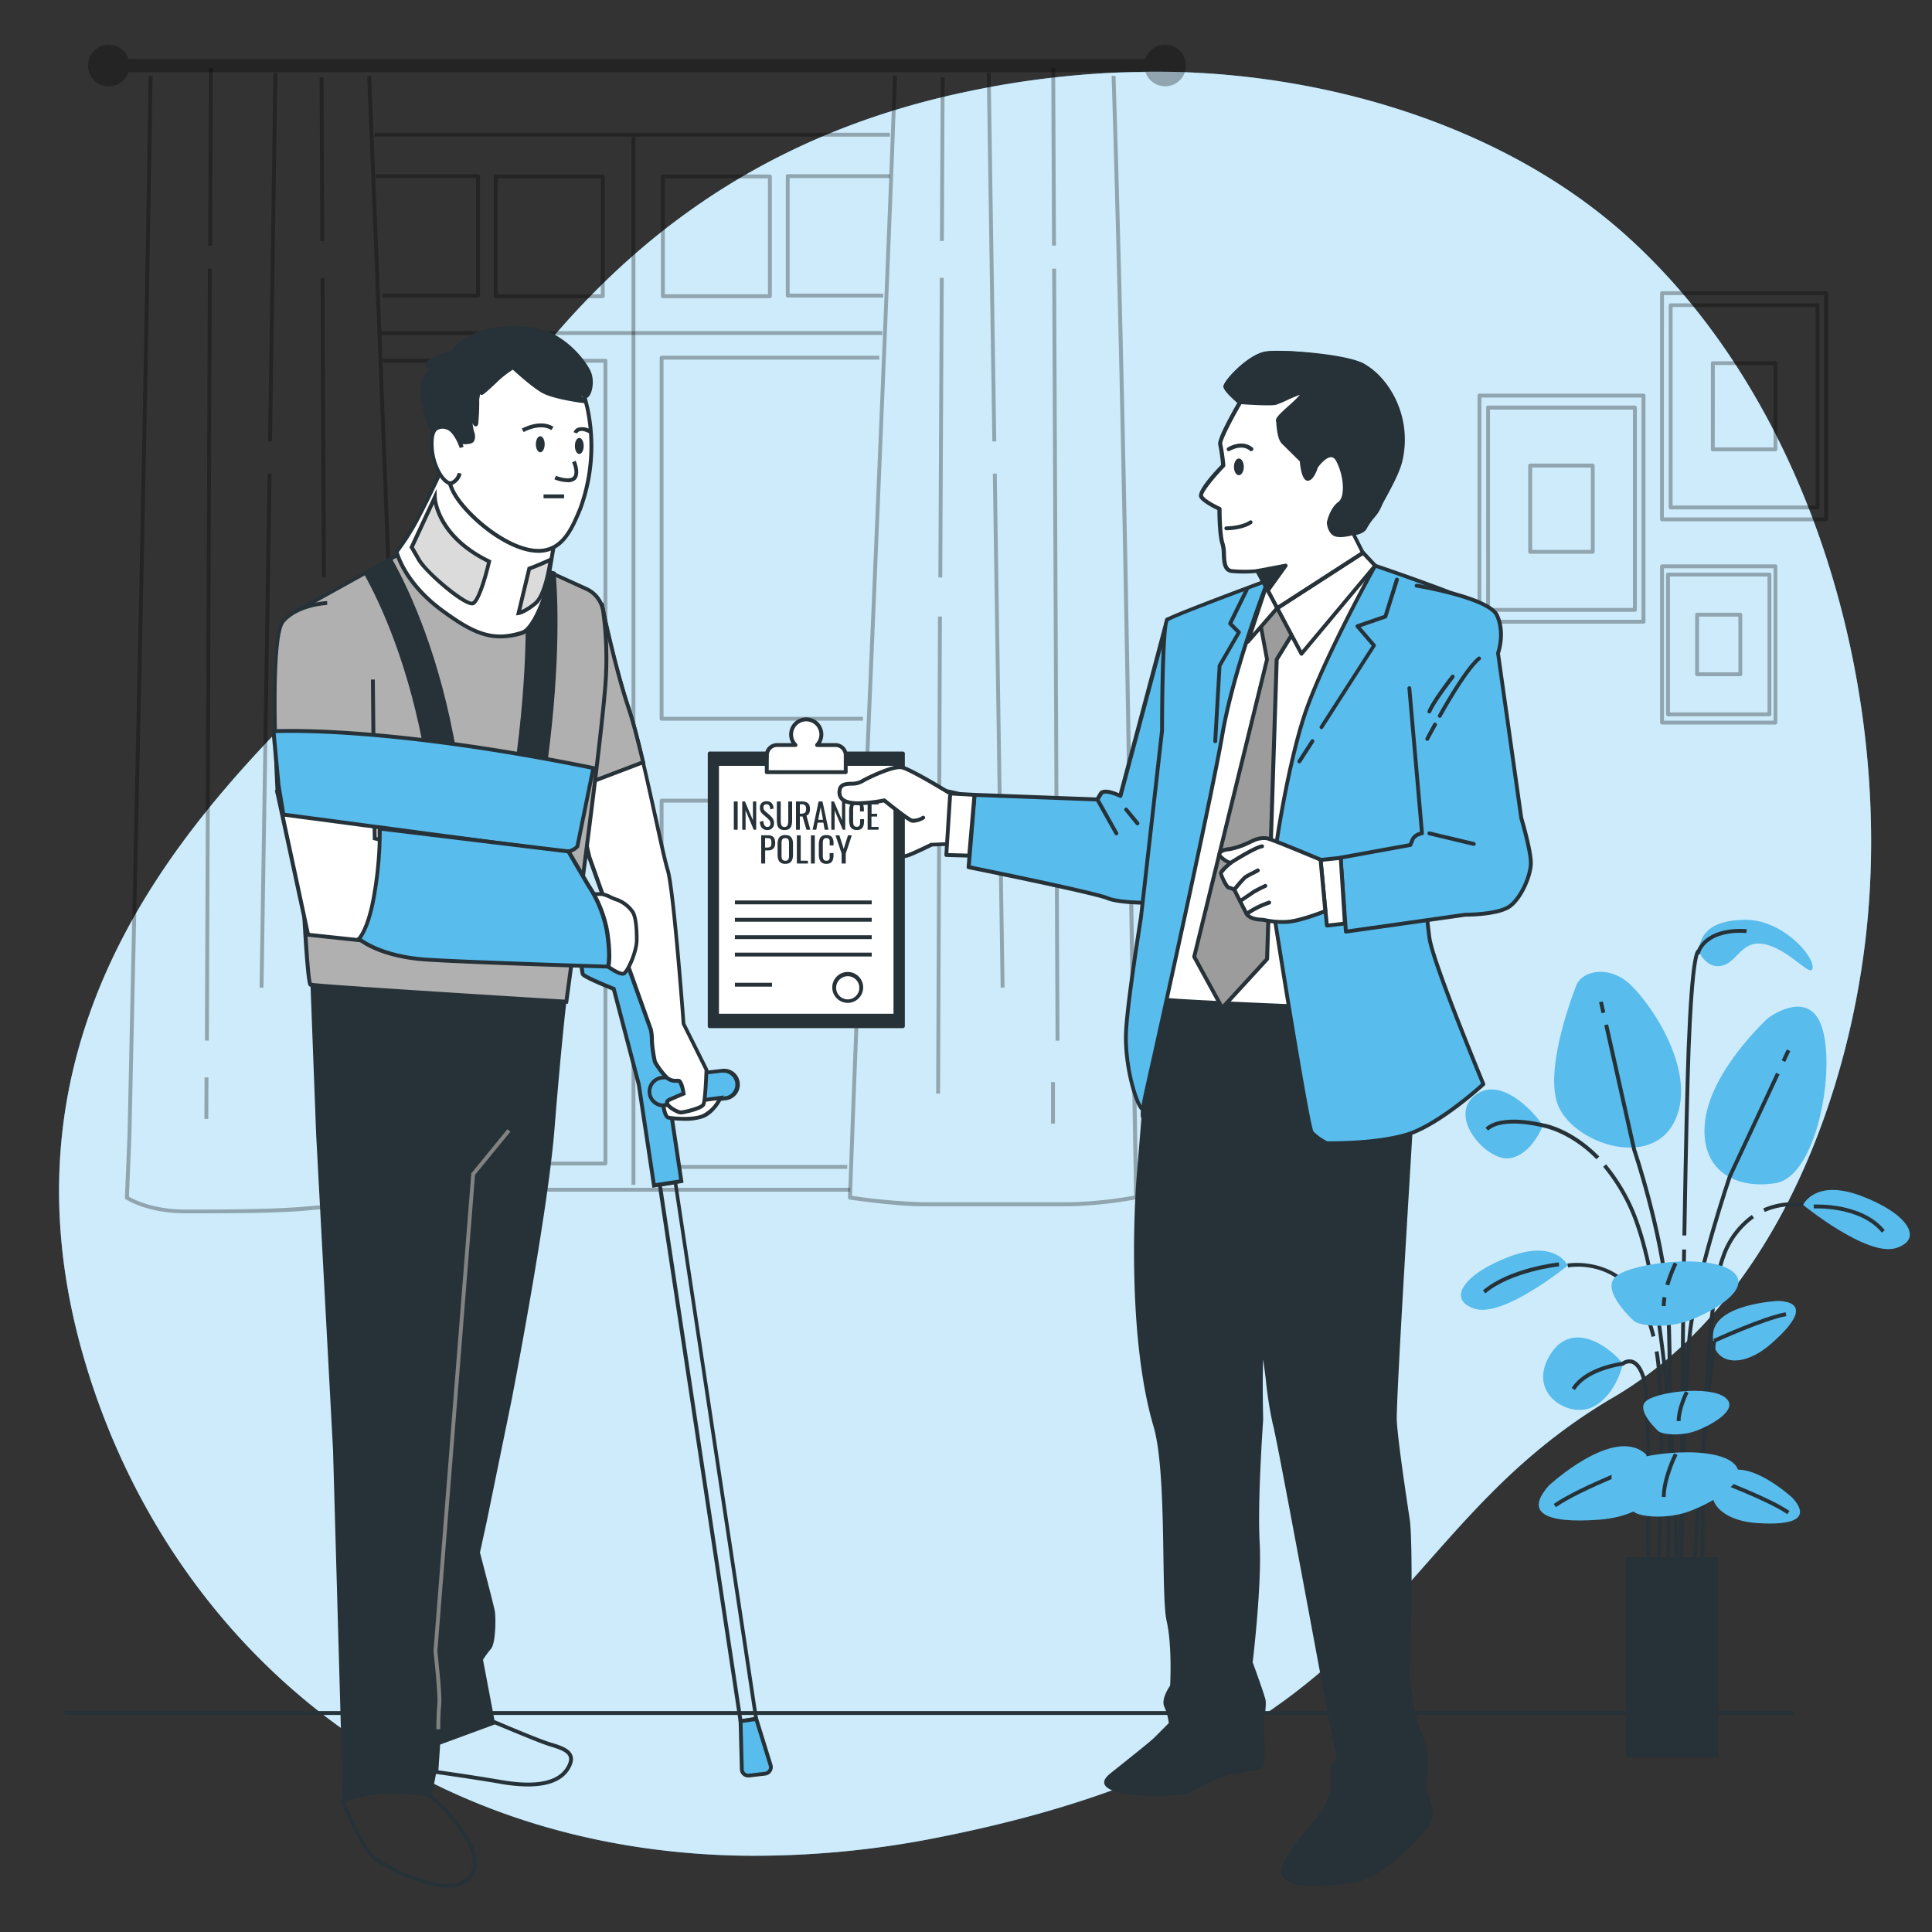 <svg xmlns="http://www.w3.org/2000/svg" viewBox="0 0 500 500"><rect x="0" y="0" width="500" height="500" fill="#333333" stroke="none"/><g id="freepik--background-simple--inject-45"><path d="M482.77,243.25c-5.19,43.91-25.23,94.95-65.27,118.4C357,397.09,362.07,451.6,244,475.29a243,243,0,0,1-52.35,4.95,202.65,202.65,0,0,1-25.7-2.1c-75-11-125.54-63.12-144.06-126.09C-2.5,269.24,46.19,215,78.46,182.37S134.36,47.93,250.25,23.72a235.45,235.45,0,0,1,53.8-5.11c41.24,1,86.21,14.55,117.33,42.81q3.51,3.18,6.83,6.59C471.46,112.41,489.84,183.4,482.77,243.25Z" style="fill:#58BCED"></path><path d="M482.77,243.25c-5.19,43.91-25.23,94.95-65.27,118.4C357,397.09,362.07,451.6,244,475.29a243,243,0,0,1-52.35,4.95,202.65,202.65,0,0,1-25.7-2.1c-75-11-125.54-63.12-144.06-126.09C-2.5,269.24,46.19,215,78.46,182.37S134.36,47.93,250.25,23.72a235.45,235.45,0,0,1,53.8-5.11c41.24,1,86.21,14.55,117.33,42.81q3.51,3.18,6.83,6.59C471.46,112.41,489.84,183.4,482.77,243.25Z" style="fill:#fff;opacity:0.7"></path></g><g id="freepik--Floor--inject-45"><path d="M463.79,443.83H17.17a.5.5,0,0,1-.5-.5.5.5,0,0,1,.5-.5H463.79a.5.5,0,0,1,.5.5A.5.5,0,0,1,463.79,443.83Z" style="fill:#263238"></path></g><g id="freepik--Window--inject-45"><path d="M301.53,11.57a5.37,5.37,0,0,0-5.08,3.67H33.26a5.39,5.39,0,1,0,0,3.44H296.45a5.38,5.38,0,1,0,5.08-7.11Z" style="opacity:0.3"></path><g style="opacity:0.3"><path d="M47.92,314c-9.8,0-15.14-3.49-15.37-3.64a.51.51,0,0,1-.22-.43L33,293.89l.9-41.18c1.67-76.48,3.4-155.57,4.58-233.06h1c-1.18,77.5-2.91,156.59-4.58,233.07L34,293.92l-.63,15.78c1.12.66,6.22,3.33,14.58,3.33,9.92,0,23.51,0,32.36-.89,8-.79,22.47-.88,25.31-.89l.38-17.33c-2.28-52.55-4.36-106.42-6.39-158.52-1.47-38-3-77.25-4.57-115.73l1,0c1.58,38.48,3.1,77.75,4.57,115.73,2,52.1,4.11,106,6.38,158.55l-.38,17.85a.51.51,0,0,1-.5.49c-.17,0-17,0-25.7.89S57.86,314,47.92,314Z"></path><rect x="48.06" y="283.72" width="10.74" height="1" transform="translate(-231 336.54) rotate(-89.78)"></rect><rect x="-45.96" y="168.91" width="199.79" height="1" transform="translate(-115.69 222.68) rotate(-89.78)"></rect><rect x="31.53" y="40.09" width="45.93" height="1" transform="translate(13.66 94.91) rotate(-89.75)"></rect><rect x="2.21" y="188.59" width="133.03" height="1" transform="translate(-121.42 254.85) rotate(-89.1)"></rect><rect x="22.85" y="66.04" width="95.45" height="1" transform="translate(3.01 136.14) rotate(-89.16)"></rect><rect x="83.64" y="159.57" width="1" height="123.46" transform="translate(-1 0.38) rotate(-0.26)"></rect><rect x="83.14" y="71.91" width="1" height="77.53" transform="translate(-0.5 0.38) rotate(-0.26)"></rect><rect x="82.82" y="20.02" width="1" height="42.35" transform="translate(-0.19 0.38) rotate(-0.26)"></rect></g><g style="opacity:0.3"><path d="M276.6,312.19H238.9c-7.35,0-18.85-1.73-19-1.75a.5.5,0,0,1-.43-.51c1.84-51.15,4-103.61,6.17-154.35,1.87-44.62,3.81-90.76,5.49-136l1,0c-1.69,45.19-3.62,91.33-5.49,136-2.12,50.59-4.31,102.89-6.15,153.9a158.21,158.21,0,0,0,18.37,1.67h37.7a107.41,107.41,0,0,0,16.95-1.72q-.6-34.1-1.15-68.42c-1.18-72.66-2.4-147.78-4.67-221.38l1,0C291,93.24,292.22,168.37,293.4,241q.57,34.52,1.16,68.85a.51.51,0,0,1-.41.5A110.82,110.82,0,0,1,276.6,312.19Z"></path><rect x="273.25" y="278.85" width="1" height="10.74" transform="matrix(1, 0, 0, 1, -1.24, 1.2)"></rect><rect x="272.75" y="69.52" width="1" height="199.79" transform="translate(-0.74 1.2) rotate(-0.25)"></rect><rect x="272.18" y="17.63" width="1" height="45.93" transform="translate(-0.18 1.19) rotate(-0.25)"></rect><rect x="257.95" y="122.58" width="1" height="133.03" transform="translate(-2.83 3.93) rotate(-0.87)"></rect><rect x="256.1" y="18.82" width="1" height="95.45" transform="translate(-0.98 3.89) rotate(-0.87)"></rect><rect x="181.31" y="220.8" width="123.46" height="1" transform="translate(20.79 463.48) rotate(-89.78)"></rect><rect x="204.77" y="110.17" width="77.53" height="1" transform="translate(131.68 353.67) rotate(-89.72)"></rect><rect x="222.68" y="40.69" width="42.35" height="1" transform="translate(201.48 284.84) rotate(-89.72)"></rect></g><g style="opacity:0.3"><path d="M123.67,77H99V76h24.22V46.08h-26v-1h26.49a.5.5,0,0,1,.5.5V76.49A.5.5,0,0,1,123.67,77Z"></path><path d="M156,77.16H128.29a.5.5,0,0,1-.5-.5v-31a.5.5,0,0,1,.5-.5H156a.5.5,0,0,1,.5.5v31A.51.51,0,0,1,156,77.16Zm-27.19-1h26.69v-30H128.79Z"></path></g><g style="opacity:0.3"><path d="M228.59,77H203.87a.5.5,0,0,1-.5-.5V45.58a.5.5,0,0,1,.5-.5h26.48v1h-26V76h24.22Z"></path><path d="M199.25,77.16H171.56a.5.5,0,0,1-.5-.5v-31a.5.5,0,0,1,.5-.5h27.69a.5.5,0,0,1,.5.5v31A.51.51,0,0,1,199.25,77.16Zm-27.19-1h26.69v-30H172.06Z"></path></g><path d="M156.68,186.51H101.55v-1h54.63V93.86H99.13v-1h57.55a.5.5,0,0,1,.5.5V186A.5.5,0,0,1,156.68,186.51Z" style="opacity:0.3"></path><path d="M223.32,186.51h-52.1a.51.51,0,0,1-.5-.5V92.57a.51.51,0,0,1,.5-.5h56.34v1H171.72v92.44h51.6Z" style="opacity:0.3"></path><path d="M156.68,301.62H107.41v-1h48.77V208.49H103.37v-1h53.31a.5.5,0,0,1,.5.5v93.13A.5.5,0,0,1,156.68,301.62Z" style="opacity:0.3"></path><path d="M219.27,302.49H171.22a.51.51,0,0,1-.5-.5V207.2a.51.51,0,0,1,.5-.5h52.71v1H171.72v93.79h47.55Z" style="opacity:0.3"></path><rect x="107.17" y="307.4" width="112.85" height="1" style="opacity:0.3"></rect><rect x="96.96" y="34.36" width="133.33" height="1" style="opacity:0.3"></rect><rect x="163.44" y="35.5" width="1" height="271.13" style="opacity:0.3"></rect><rect x="98.65" y="85.69" width="129.69" height="1" style="opacity:0.3"></rect></g><g id="freepik--Plant--inject-45"><path d="M399.29,291.26s-2.71,7.45-8.47,8.47-15.93-10.17-9.49-15.93S396.58,287.19,399.29,291.26Z" style="fill:#58BCED"></path><path d="M408.1,254.65s-8.47,20.68-5.08,30.84,24.4,17.63,30.5,4.41S426.06,258,421,254,409.8,251.26,408.1,254.65Z" style="fill:#58BCED"></path><path d="M457.58,263.47S443,276.68,441.31,289.9s8.14,18,18.3,16.27,15.25-27.45,12.2-39.32S457.58,263.47,457.58,263.47Z" style="fill:#58BCED"></path><path d="M460.29,336.67s-16.27.68-16.94,8.47,7.11,9.49,14.91,2.71S467.07,337,460.29,336.67Z" style="fill:#58BCED"></path><path d="M443.82,347.45l-.41-.91c.52-.24,12.94-5.9,18.71-6.92l.18,1C456.65,341.6,444,347.39,443.82,347.45Z" style="fill:#263238"></path><path d="M463.92,387.67s-11.95-11.06-18-6-1.71,11.73,8.59,12.48S468.46,392.72,463.92,387.67Z" style="fill:#58BCED"></path><path d="M462.54,391.87c-4.69-3.3-17.75-8.22-17.88-8.27l.35-.94c.54.2,13.31,5,18.1,8.39Z" style="fill:#263238"></path><path d="M400.89,384.42s16.47-15.25,24.75-8.34S428,392.26,413.8,393.3,394.63,391.37,400.89,384.42Z" style="fill:#58BCED"></path><path d="M402.68,390.05l-.58-.82c6.59-4.64,24.17-11.27,24.92-11.55l.35.94C427.19,378.69,409.16,385.48,402.68,390.05Z" style="fill:#263238"></path><path d="M420,352.94s-1.69,8.13-7.79,11.18S395.22,360.73,401,350.9,416.91,348.87,420,352.94Z" style="fill:#58BCED"></path><path d="M405.73,327.52s-3.05-6.78-14.91-2.37-16.61,11.18-9.15,13.55S405.73,327.52,405.73,327.52Z" style="fill:#58BCED"></path><path d="M384.42,334.72l-.64-.76c6.83-5.81,19.1-7.19,19.62-7.25l.11,1C403.39,327.72,391,329.12,384.42,334.72Z" style="fill:#263238"></path><path d="M439.62,246.18s2,4.75,6.1,3.73,5.08-7.12,11.52-5.42,11.86,9.15,11.86,5.76-8.13-12.2-17.28-12.2S440,241.78,439.62,246.18Z" style="fill:#58BCED"></path><path d="M427.44,346a45.65,45.65,0,0,0-1.51-4.9c-5.85-15.61-19.53-13.2-20.11-13.09l-.19-1c.16,0,15.08-2.69,21.24,13.72a46.15,46.15,0,0,1,1.54,5Z" style="fill:#263238"></path><path d="M466.63,311.82s3.05-6.78,14.91-2.37,16.61,11.18,9.15,13.55S466.63,311.82,466.63,311.82Z" style="fill:#58BCED"></path><path d="M487,319c-5.54-6.85-17.46-6.27-17.58-6.26l-.06-1c.51,0,12.55-.61,18.42,6.63Z" style="fill:#263238"></path><path d="M456.73,313.65l-.4-.91a19.14,19.14,0,0,1,10.4-1.41l-.19,1A18.45,18.45,0,0,0,456.73,313.65Z" style="fill:#263238"></path><path d="M413.15,300c-6.94-7.08-13.87-8.25-13.94-8.26s-10.27-2.66-14.09.85l-.68-.74c4.23-3.87,14.54-1.2,15-1.09.24,0,7.26,1.2,14.45,8.54Z" style="fill:#263238"></path><rect x="414.14" y="259.25" width="1" height="2.9" transform="translate(-46.97 96.96) rotate(-12.63)" style="fill:#263238"></rect><path d="M432,412l-1,0c0-.58,1.5-58.54,0-76s-8.51-38.16-8.58-38.37l-7.24-32.3,1-.22,7.22,32.25c.06.16,7.11,21,8.62,38.55S432,411.37,432,412Z" style="fill:#263238"></path><rect x="460.69" y="272.75" width="3.09" height="1" transform="translate(18.9 576.2) rotate(-64.94)" style="fill:#263238"></rect><path d="M435.51,411.89h-1c0-.54.53-53.44,2.53-68.49s10.07-38.85,10.15-39.09l12.46-26.69.9.43-12.43,26.63c-.06.19-8.09,23.88-10.08,38.85S435.51,411.35,435.51,411.89Z" style="fill:#263238"></path><path d="M438.54,412l-1-.06c2-34.05,5.53-64.67,5.57-65l1,.12C444.08,347.36,440.55,378,438.54,412Z" style="fill:#263238"></path><path d="M426.9,411.89l-1,0c0-.49,1-48.67-1-55.1-.69-2.23-1.62-3.58-2.69-3.89a2.25,2.25,0,0,0-1.94.44l-.11.09-.15,0c-.09,0-9.18,1.14-12.4,6.31l-.85-.53c3.29-5.28,11.76-6.59,13-6.75a3.2,3.2,0,0,1,2.72-.55c1.44.42,2.57,1.95,3.37,4.56C427.89,363.06,426.94,409.9,426.9,411.89Z" style="fill:#263238"></path><path d="M429.43,412l-1,0c0-.48,2.41-47.53-.2-62.15l1-.18C431.85,364.32,429.45,411.48,429.43,412Z" style="fill:#263238"></path><path d="M440.08,412c0-2.88-.63-70.81,5.41-86.91a21.75,21.75,0,0,1,7.89-10.67l.56.82a20.74,20.74,0,0,0-7.51,10.2c-6,15.93-5.36,85.85-5.35,86.55Z" style="fill:#263238"></path><path d="M434,412l-1-.14c1.43-10.45-1.46-71.13-9.6-94.53a47.77,47.77,0,0,0-8.5-15.36l.76-.65A48.45,48.45,0,0,1,424.34,317C432.52,340.47,435.42,401.44,434,412Z" style="fill:#263238"></path><path d="M435.51,411.88h-1c0-.59.35-59.43.84-88.5l1,0C435.86,352.46,435.51,411.29,435.51,411.88Z" style="fill:#263238"></path><path d="M436.41,319.74h-1c.4-23.45.78-39.84,1.12-48.71.89-23,2.18-25,2.72-25.26.52-1.22,3.19-5.93,12.8-5.31l-.06,1c-10-.64-11.82,4.66-11.9,4.88l-.24.75-.2-.19c-.42,1.1-1.4,5.6-2.12,24.17C437.19,279.92,436.81,296.3,436.41,319.74Z" style="fill:#263238"></path><path d="M422.94,341.94s-8.47-7.56-5.08-11.28,24.4-6.44,30.5-1.61-7.46,11.65-12.54,13.13S424.64,343.17,422.94,341.94Z" style="fill:#58BCED"></path><path d="M431.08,338h-1a15.23,15.23,0,0,1,.19-2.34l1,.16A14.42,14.42,0,0,0,431.08,338Z" style="fill:#263238"></path><path d="M432,332.68l-1-.28a37.94,37.94,0,0,1,2.2-5.69l.9.44A39,39,0,0,0,432,332.68Z" style="fill:#263238"></path><path d="M422.94,391.34s-8.47-7.56-5.08-11.28,24.4-6.44,30.5-1.61-7.46,11.65-12.54,13.13S424.64,392.57,422.94,391.34Z" style="fill:#58BCED"></path><path d="M431.08,387.41h-1c0-4.94,3-11.05,3.15-11.3l.9.44C434.1,376.61,431.08,382.71,431.08,387.41Z" style="fill:#263238"></path><path d="M429.25,370.44s-5.75-5.13-3.45-7.65,16.57-4.37,20.71-1.09-5.06,7.9-8.52,8.91S430.4,371.28,429.25,370.44Z" style="fill:#58BCED"></path><path d="M434.93,367.77h-1c0-3.38,2.07-7.56,2.16-7.74l.9.45S434.93,364.62,434.93,367.77Z" style="fill:#263238"></path><rect x="421.29" y="403.48" width="22.94" height="50.86" style="fill:#263238"></rect><path d="M444.73,454.83H420.79V403h23.94Zm-22.94-1h21.94V404H421.79Z" style="fill:#263238"></path></g><g id="freepik--Pictures--inject-45"><g style="opacity:0.3"><path d="M472.6,134.9H430.13a.51.51,0,0,1-.5-.5V75.87a.5.5,0,0,1,.5-.5H472.6a.5.5,0,0,1,.5.5V134.4A.5.5,0,0,1,472.6,134.9Zm-42-1H472.1V76.37H430.63Z"></path><path d="M470.37,131.82h-38a.5.5,0,0,1-.5-.5V79a.5.5,0,0,1,.5-.5h38a.5.5,0,0,1,.5.5v52.37A.5.5,0,0,1,470.37,131.82Zm-37.5-1h37V79.45h-37Z"></path><path d="M459.47,116.79h-16.2a.5.5,0,0,1-.5-.5V94a.5.5,0,0,1,.5-.5h16.2a.51.51,0,0,1,.5.5v22.32A.5.5,0,0,1,459.47,116.79Zm-15.7-1H459V94.47h-15.2Z"></path><path d="M459.47,187.5H430.13a.51.51,0,0,1-.5-.5V146.57a.51.51,0,0,1,.5-.5h29.34a.51.51,0,0,1,.5.5V187A.51.51,0,0,1,459.47,187.5Zm-28.84-1H459V147.07H430.63Z"></path><path d="M457.93,185.37H431.68a.5.5,0,0,1-.5-.5V148.7a.5.5,0,0,1,.5-.5h26.25a.5.5,0,0,1,.5.5v36.17A.5.5,0,0,1,457.93,185.37Zm-25.75-1h25.25V149.2H432.18Z"></path><path d="M450.39,175H439.21a.5.5,0,0,1-.5-.5V159.08a.5.5,0,0,1,.5-.5h11.18a.5.5,0,0,1,.5.5v15.41A.5.5,0,0,1,450.39,175Zm-10.68-1h10.18V159.58H439.71Z"></path><path d="M425.35,161.4H382.88a.5.5,0,0,1-.5-.5V102.38a.5.5,0,0,1,.5-.5h42.47a.5.5,0,0,1,.5.5V160.9A.5.5,0,0,1,425.35,161.4Zm-42-1h41.47V102.88H383.38Z"></path><path d="M423.12,158.33h-38a.51.51,0,0,1-.5-.5V105.46a.5.5,0,0,1,.5-.5h38a.5.5,0,0,1,.5.5v52.37A.51.51,0,0,1,423.12,158.33Zm-37.51-1h37V106h-37Z"></path><path d="M412.21,143.3H396a.5.5,0,0,1-.5-.5V120.48a.5.5,0,0,1,.5-.5h16.19a.5.5,0,0,1,.5.5V142.8A.5.5,0,0,1,412.21,143.3Zm-15.69-1h15.19V121H396.52Z"></path></g></g><g id="freepik--character-2--inject-45"><path d="M248.79,205.62a71.27,71.27,0,0,0-7.68-1.53c-3.51-.44-13.73,3.33-13.73,3.33l.78,14.45s4.61.44,7.24-.66,5.71-2.63,5.71-2.63l5.27-.22Z" style="fill:#fff"></path><path d="M230.31,222.46c-1.21,0-2.12-.09-2.2-.09a.5.5,0,0,1-.45-.47l-.78-14.45a.51.51,0,0,1,.32-.5c.43-.15,10.38-3.8,14-3.36a71.69,71.69,0,0,1,7.75,1.55.5.5,0,0,1,.36.58l-2.41,12.73a.51.51,0,0,1-.47.41l-5.16.21c-.55.27-3.29,1.62-5.65,2.6A14.92,14.92,0,0,1,230.31,222.46Zm-1.68-1.06c1.18.08,4.55.19,6.58-.65,2.59-1.08,5.64-2.61,5.67-2.62a.54.54,0,0,1,.21,0l4.87-.21L248.21,206a69.1,69.1,0,0,0-7.16-1.41c-3-.37-11.35,2.54-13.15,3.19Z" style="fill:#263238"></path><path d="M299.36,246.71l-4.78,58.58s-3.09,38.17,4.41,63.62c3.58,12.12,1.88,43.69,3.4,50.38s.91,17,.91,17-2.43,3.34-1.52,5.16A16.53,16.53,0,0,1,303,446l-3.95,4c-1.52,1.52-9.72,7.9-11.55,9.42s-2.12,2.73,2.13,3.95,15.19.91,17.32.3,6.68-3.95,10.93-4.86,7.6-.91,8.51-1.82,0-10.64,0-10.64.91-4.86.61-6.37-3.34-9.73-3.34-9.73,2.43-19.74,1.82-31,.91-31.9.91-31.9-.31-16.4.29-18.22,2,15.21,3.18,19.16,15.37,82.05,16,83.57a11.72,11.72,0,0,1,.61,3.65,3.15,3.15,0,0,0-1.52,2.12,28.32,28.32,0,0,0,0,5.17,28.76,28.76,0,0,1-2.12,5.77c-1.22,2.13-12.83,13.89-10.4,16.93s9.41,2.13,17.62,1.22,19.21-14.2,19.21-14.2,1.52-1.52.91-4.86-1.52-3.95-1.52-4.86a61,61,0,0,0,.3-8.81c-.3-3.65-2.43-7-3-10.37s-1.82-8.81-1.51-11.24.91-33.13,0-39.21-3-20.05-3.35-25.52,4-73.84,4-73.84l-2.88-47.25Z" style="fill:#263238"></path><path d="M339.37,488.09c-3.4,0-6-.56-7.37-2.29-1.91-2.39,2.64-8.16,7.88-14.38a34.93,34.93,0,0,0,2.48-3.11,27.76,27.76,0,0,0,2.06-5.56,26.49,26.49,0,0,1,0-5.22,3.76,3.76,0,0,1,1.5-2.31,10.51,10.51,0,0,0-.56-3.18c-.28-.7-2.73-13.79-6.69-35.1-4.05-21.74-8.64-46.37-9.3-48.51a99.92,99.92,0,0,1-1.77-11.34c-.23-1.83-.48-3.79-.69-5.29-.17,3.75-.12,10.65,0,15.53,0,.25-1.51,20.8-.91,31.88.58,10.7-1.61,29.27-1.81,31,.38,1,3,8.23,3.32,9.69s-.46,5.74-.6,6.5c.29,3,.82,10-.15,11-.68.68-2.16.9-4.39,1.22-1.29.18-2.75.39-4.36.74a30,30,0,0,0-7.42,3.19,20.66,20.66,0,0,1-3.49,1.66c-2.33.67-13.34.91-17.59-.3-2.37-.68-3.52-1.41-3.72-2.36s.65-1.82,1.41-2.46c.59-.49,1.84-1.48,3.32-2.65,3-2.42,7.18-5.72,8.2-6.73l3.77-3.78a15.27,15.27,0,0,0-1.13-4.15c-.95-1.89,1-4.85,1.47-5.56.07-1.26.48-10.62-.91-16.73-.61-2.68-.71-9.22-.83-16.8-.18-11.7-.41-26.25-2.56-33.55-7.44-25.24-4.46-63.42-4.43-63.8l4.78-58.58a.5.5,0,0,1,.5-.46l62.73-.16h0a.5.5,0,0,1,.5.47l2.88,47.24c0,.75-4.25,68.48-4,73.85.29,5.17,2.25,18.22,3.19,24.5l.15,1c.9,6,.35,36.56,0,39.34-.24,1.93.53,5.94,1.15,9.17.14.69.26,1.34.37,1.92a24.69,24.69,0,0,0,1.37,4.35,22.59,22.59,0,0,1,1.67,6.07,45.48,45.48,0,0,1-.2,7.54c-.06.61-.1,1.07-.1,1.31a2.48,2.48,0,0,0,.31.93,14.38,14.38,0,0,1,1.2,3.84c.65,3.56-1,5.23-1.05,5.3-.42.52-11.2,13.42-19.51,14.34l-.93.11A94.58,94.58,0,0,1,339.37,488.09ZM326.78,348.48h.05c.64.07.76.39,1.77,8.49a99.86,99.86,0,0,0,1.74,11.16c.67,2.2,5.27,26.86,9.32,48.63,3.12,16.75,6.35,34.08,6.64,34.91a12.26,12.26,0,0,1,.64,3.83.49.49,0,0,1-.27.44,2.67,2.67,0,0,0-1.26,1.78,28.6,28.6,0,0,0,0,5,.43.43,0,0,1,0,.16,28.52,28.52,0,0,1-2.18,5.9,34.42,34.42,0,0,1-2.59,3.26c-3.05,3.62-9.41,11.16-7.85,13.11,2.16,2.71,8.69,2,16.24,1.13l.93-.1c7.91-.88,18.77-13.89,18.88-14s1.35-1.44.81-4.45a13.85,13.85,0,0,0-1.12-3.6,3.13,3.13,0,0,1-.41-1.35c0-.25,0-.74.1-1.4a44.64,44.64,0,0,0,.2-7.37,21.63,21.63,0,0,0-1.61-5.79,27.25,27.25,0,0,1-1.42-4.53c-.1-.58-.23-1.23-.36-1.91-.63-3.3-1.42-7.4-1.16-9.48.34-2.77.89-33.12,0-39.08l-.15-1c-.94-6.28-2.91-19.37-3.2-24.58-.3-5.44,3.78-71.11,4-73.91l-2.85-46.71-61.8.16-4.74,58.12c0,.38-3,38.37,4.39,63.44,2.19,7.43,2.42,22.06,2.6,33.81.12,7.53.22,14,.81,16.6,1.52,6.67.95,16.72.92,17.15a.58.58,0,0,1-.09.26c-.63.87-2.11,3.38-1.48,4.65A17,17,0,0,1,303.5,446a.53.53,0,0,1-.15.41l-4,3.94c-1,1.06-5.06,4.25-8.28,6.81-1.47,1.17-2.71,2.16-3.29,2.64-.79.66-1.15,1.16-1.08,1.49s.53.89,3,1.6c4.24,1.21,15.1.86,17,.3a20.81,20.81,0,0,0,3.28-1.58,30.81,30.81,0,0,1,7.69-3.29c1.64-.35,3.12-.56,4.42-.75,1.82-.26,3.39-.49,3.84-.94.44-.61.27-5.79-.15-10.23a.71.71,0,0,1,0-.14c.25-1.32.84-5,.61-6.19-.3-1.46-3.29-9.56-3.32-9.64a.5.5,0,0,1,0-.24c0-.19,2.42-19.83,1.82-30.9s.9-31.75.91-32c0-1.64-.3-16.49.32-18.34A.6.6,0,0,1,326.78,348.48ZM303.3,436.3h0Z" style="fill:#263238"></path><path d="M302.1,160.32,289.94,206s-4.16-2.08-5.05-.59l-.89,1.49-31.81-1.19-1.49,18.72s32.4,6.54,36,8,14,1.19,14,1.19l6.25-67.18Z" style="fill:#58BCED"></path><path d="M298.44,234.17c-3.29,0-9.33-.16-12-1.26-3.48-1.45-35.55-7.93-35.88-8a.49.49,0,0,1-.39-.53l1.48-18.72a.5.5,0,0,1,.52-.46l31.51,1.18.74-1.24c.91-1.51,3.82-.45,5.15.15l12-45.1a.51.51,0,0,1,.38-.36.5.5,0,0,1,.5.18l4.78,6.14a.47.47,0,0,1,.1.36l-6.24,67.18a.5.5,0,0,1-.48.45C300.54,234.14,299.69,234.17,298.44,234.17ZM251.24,224c4,.82,32.24,6.56,35.62,8,3,1.26,11.31,1.19,13.33,1.16l6.18-66.54-4-5.19-11.91,44.7a.48.48,0,0,1-.27.33.5.5,0,0,1-.43,0c-1.57-.78-4-1.49-4.4-.78l-.9,1.48a.49.49,0,0,1-.44.25l-31.33-1.18Z" style="fill:#263238"></path><path d="M288.91,216.16a.52.52,0,0,1-.44-.25l-4.91-8.78a.5.5,0,0,1,.87-.49l4.92,8.78a.5.5,0,0,1-.44.74Z" style="fill:#263238"></path><path d="M294.38,213.59a.5.5,0,0,1-.39-.18l-2.89-3.54a.5.5,0,1,1,.77-.63l2.89,3.53a.5.5,0,0,1-.07.71A.51.51,0,0,1,294.38,213.59Z" style="fill:#263238"></path><polygon points="252.19 205.7 245.91 205.36 244.9 221.27 250.82 221.44 252.19 205.7" style="fill:#fff"></polygon><path d="M250.82,221.94h0l-5.93-.17a.48.48,0,0,1-.35-.16.51.51,0,0,1-.13-.37l1-15.91a.5.5,0,0,1,.53-.47l6.28.34a.53.53,0,0,1,.35.17.5.5,0,0,1,.12.37l-1.37,15.74A.5.5,0,0,1,250.82,221.94Zm-5.39-1.16,4.94.14,1.28-14.75-5.27-.29Z" style="fill:#263238"></path><path d="M331.23,153.45l-8.6-.86s-23.51,105.4-21.87,106,36.1,1.91,36.1,1.91l20.76-112.71-6.29-1.37Z" style="fill:#fff"></path><path d="M336.86,261h0c-3.53-.14-34.58-1.38-36.24-1.94-.71-.23-1.45-.48,10-53.75,5.61-26.12,11.49-52.51,11.55-52.78a.51.51,0,0,1,.54-.39l8.49.85,20-7a.49.49,0,0,1,.27,0l6.29,1.37a.51.51,0,0,1,.39.58L337.35,260.54A.49.49,0,0,1,336.86,261Zm-35.69-2.83c2.65.41,22.05,1.29,35.28,1.82L357,148.12l-5.68-1.23-20,7a.39.39,0,0,1-.21,0l-8.16-.82C314.05,193.37,301.08,253.38,301.17,258.12Z" style="fill:#263238"></path><polygon points="326.25 161.74 327.91 170.66 309.06 247.6 316.3 260.83 327.91 248.19 330.4 170.66 336 161.53 331.23 153.45 326.25 161.74" style="fill:#9c9c9c"></polygon><path d="M316.3,261.33h-.06a.52.52,0,0,1-.38-.26l-7.24-13.22a.5.5,0,0,1-.05-.36l18.83-76.85-1.64-8.81a.54.54,0,0,1,.06-.35l5-8.29a.5.5,0,0,1,.43-.24h0a.48.48,0,0,1,.43.25l4.77,8.08a.51.51,0,0,1,0,.52l-5.53,9-2.48,77.4a.46.46,0,0,1-.13.32l-11.61,12.65A.51.51,0,0,1,316.3,261.33Zm-6.71-13.79L316.41,260l11-12,2.48-77.34a.55.55,0,0,1,.07-.25l5.44-8.86-4.19-7.1-4.44,7.41,1.62,8.72a.5.5,0,0,1,0,.21Z" style="fill:#263238"></path><polygon points="330.54 157.36 336.82 169.2 355.9 146.4 352.74 143.02 330.54 157.36" style="fill:#fff"></polygon><path d="M336.82,169.7h-.05a.53.53,0,0,1-.39-.26L330.1,157.6a.51.51,0,0,1,.17-.66l22.2-14.34a.5.5,0,0,1,.64.08l3.15,3.38a.5.5,0,0,1,0,.66l-19.07,22.8A.5.5,0,0,1,336.82,169.7Zm-5.62-12.17,5.72,10.78,18.31-21.89-2.57-2.75Z" style="fill:#263238"></path><polygon points="330.54 157.36 322.94 166.09 327.73 151.59 330.54 157.36" style="fill:#fff"></polygon><path d="M322.94,166.59a.54.54,0,0,1-.25-.06.51.51,0,0,1-.23-.59l4.79-14.51a.5.5,0,0,1,.93-.06l2.81,5.77a.5.5,0,0,1-.07.55l-7.61,8.73A.5.5,0,0,1,322.94,166.59Zm4.88-13.68-3.63,11,5.76-6.61Z" style="fill:#263238"></path><path d="M328.2,150.12s-8.87,22.51-11.87,40-18.62,87.51-19.65,92.17c-2.36,10.62.54,6-1.1,4.65s-4.69-11.76-4.14-20.52,3.83-29,3.83-29L300.74,189s0-27.62,1.36-28.71S328.2,150.12,328.2,150.12Z" style="fill:#58BCED"></path><path d="M295.86,289.62a.45.45,0,0,1-.2,0c-.22-.08-.58-.23-.39-2.24h0c-1.76-1.46-4.87-12.08-4.32-20.93.54-8.67,3.8-28.83,3.83-29L300.24,189c0-8.32.15-27.93,1.55-29s23.7-9.35,26.23-10.28a.5.5,0,0,1,.64.65c-.09.23-8.88,22.66-11.84,39.91-2.59,15-14.43,68.7-19.4,91.07l-.25,1.13c-.49,2.2-.74,3.67-.86,4.64a2.47,2.47,0,0,1,.08,2.24A.6.6,0,0,1,295.86,289.62Zm.38-.77h0ZM327.33,151c-9.89,3.65-24,9-24.91,9.74-.85,1.22-1.18,18-1.18,28.33l-5.48,48.46c0,.23-3.28,20.34-3.82,29-.5,8,2,17,3.51,19.52.15-1,.39-2.21.74-3.79l.25-1.13c5-22.36,16.81-76,19.39-91C318.45,174.81,325.57,155.6,327.33,151Z" style="fill:#263238"></path><path d="M314.47,192.32h0a.5.5,0,0,1-.47-.53l1.14-19.53a.41.41,0,0,1,.07-.22l4.8-8.3-2-2a.52.52,0,0,1-.1-.58l4.3-8.79a.5.5,0,0,1,.9.44l-4.14,8.47,2,2a.5.5,0,0,1,.08.6l-4.94,8.53L315,191.85A.49.49,0,0,1,314.47,192.32Z" style="fill:#263238"></path><path d="M355.9,146.4S342,171.26,337.38,185.75s-9,41.85-8.2,47.32,9.24,58.68,10.34,60.05a14.4,14.4,0,0,0,3.82,2.74s12,.3,20.51-2.16,20-13.14,20-13.14-13.15-31.63-14-37.92-1.09-10.94-1.09-10.94,15.86-72.75,15-74.39S355.9,146.4,355.9,146.4Z" style="fill:#58BCED"></path><path d="M344.54,296.37h-1.21a.56.56,0,0,1-.21-.06,14.57,14.57,0,0,1-4-2.87c-1.29-1.62-10.35-59.71-10.43-60.29-.86-5.67,3.6-33.14,8.22-47.54s18.41-39.19,18.55-39.44a.5.5,0,0,1,.6-.23c6.42,2.19,27.42,9.46,28.27,11.16s-11.24,57.46-15,74.65c0,.6.33,5,1.09,10.84.8,6.15,13.8,37.48,13.93,37.79a.5.5,0,0,1-.12.56c-.48.44-11.75,10.78-20.25,13.25C357.11,296.18,347.82,296.37,344.54,296.37Zm-1.07-1c1.24,0,12.37.14,20.24-2.14,7.58-2.2,17.84-11.22,19.59-12.79-1.47-3.55-13.08-31.71-13.87-37.73-.81-6.23-1.09-10.92-1.09-11a.33.33,0,0,1,0-.14c6.19-28.41,15.26-71.33,15.06-74.07-1.24-1.29-17.15-7.05-27.28-10.51-1.73,3.13-14,25.57-18.27,38.9-4.58,14.29-9,41.5-8.19,47.08,1.14,7.61,9.17,57.89,10.26,59.85A13.56,13.56,0,0,0,343.47,295.36Z" style="fill:#263238"></path><path d="M336.28,197.55a.53.53,0,0,1-.27-.08.5.5,0,0,1-.15-.69l3.38-5.25a.5.5,0,0,1,.84.54l-3.38,5.25A.48.48,0,0,1,336.28,197.55Z" style="fill:#263238"></path><path d="M342,188.7a.53.53,0,0,1-.27-.08.5.5,0,0,1-.15-.69L355,167.11l-4.07-4.72a.52.52,0,0,1-.11-.46.5.5,0,0,1,.32-.34l7-2.42,2.88-9.29a.5.5,0,0,1,1,.29l-3,9.54a.49.49,0,0,1-.31.33l-6.57,2.26,3.83,4.43a.51.51,0,0,1,0,.6L342.4,188.47A.52.52,0,0,1,342,188.7Z" style="fill:#263238"></path><path d="M364.73,178.1,368,215.66s-1.91.27-2.46,1.64l-.55,1.37L347,222l1.37,19.15,30.91-4.38s8.47,0,11.48-2.19,5.47-7.93,5.47-11.21-2.5-11.68-2.5-11.68l-6-42.57s1.91-5.2-.28-9.85-20.78-7.65-20.78-7.65" style="fill:#58BCED"></path><path d="M348.32,241.6a.47.47,0,0,1-.31-.12.48.48,0,0,1-.19-.35L346.45,222a.5.5,0,0,1,.41-.53l17.78-3.23.45-1.11a3.44,3.44,0,0,1,2.39-1.85l-3.24-37.13a.49.49,0,0,1,.45-.54.48.48,0,0,1,.54.45l3.28,37.57a.49.49,0,0,1-.43.53s-1.63.26-2.07,1.34l-.54,1.36a.52.52,0,0,1-.38.31l-17.61,3.2,1.3,18.16,30.38-4.3c.15,0,8.42,0,11.26-2.09s5.26-7.67,5.26-10.81-2.45-11.45-2.47-11.53l-6-42.65a.48.48,0,0,1,0-.24c0-.05,1.81-5.07-.26-9.46-1.7-3.62-15.31-6.55-20.41-7.38a.49.49,0,0,1-.41-.57.5.5,0,0,1,.57-.42c.77.13,18.88,3.11,21.16,7.94,2.09,4.44.61,9.27.33,10.11l6,42.45c.09.28,2.5,8.43,2.5,11.75s-2.53,9.33-5.67,11.62-11.43,2.28-11.78,2.28l-30.84,4.37Z" style="fill:#263238"></path><path d="M372.62,185.77a.45.45,0,0,1-.25-.07.49.49,0,0,1-.19-.68c3.11-5.53,7.42-12.61,10.29-15a.5.5,0,0,1,.7.07.49.49,0,0,1-.07.7c-2.14,1.77-5.71,7-10.05,14.69A.49.49,0,0,1,372.62,185.77Z" style="fill:#263238"></path><path d="M369.38,191.72a.64.64,0,0,1-.23-.05.51.51,0,0,1-.21-.68s.77-1.5,2-3.71a.5.5,0,0,1,.68-.2.5.5,0,0,1,.2.68c-1.21,2.2-2,3.69-2,3.69A.51.51,0,0,1,369.38,191.72Z" style="fill:#263238"></path><path d="M369.93,184.61a.63.63,0,0,1-.19,0,.5.5,0,0,1-.27-.65c1.1-2.77,5.88-8.89,6.08-9.15a.51.51,0,0,1,.71-.09.52.52,0,0,1,.08.71c0,.06-4.89,6.26-5.95,8.9A.49.49,0,0,1,369.93,184.61Z" style="fill:#263238"></path><path d="M381.41,218.9l-.11,0-11.49-2.73a.51.51,0,0,1-.37-.61.5.5,0,0,1,.6-.37l11.49,2.74a.5.5,0,0,1,.37.6A.51.51,0,0,1,381.41,218.9Z" style="fill:#263238"></path><polygon points="346.95 221.95 341.76 222.5 343.4 239.45 348.05 238.91 346.95 221.95" style="fill:#fff"></polygon><path d="M343.4,240a.46.46,0,0,1-.32-.11.48.48,0,0,1-.18-.34l-1.64-16.95a.5.5,0,0,1,.44-.55l5.2-.55a.53.53,0,0,1,.38.12.51.51,0,0,1,.17.35l1.1,17a.5.5,0,0,1-.44.52l-4.65.55Zm-1.1-17,1.55,16,3.67-.43-1-16Z" style="fill:#263238"></path><path d="M341.76,222.5s-12.49-5.27-13.88-5.55a6.3,6.3,0,0,0-3.46.55c-.69.28-4.3,2.08-6.1,2.22s-3,.69-2.63,1.66,2.77,1.94,2.77,1.94S316,225.4,316,226s1.52,3.74,1.94,3.74a6,6,0,0,1,1.52.56s2.49,5,3.19,6.23,2.91,1.52,3.74,1.52a30.86,30.86,0,0,0,6.92.56c3.47-.28,9.7-2.77,9.7-2.77Z" style="fill:#fff"></path><path d="M331.86,239.11a24.53,24.53,0,0,1-4.44-.45,7.57,7.57,0,0,0-1.06-.16c-1.11,0-3.4-.37-4.18-1.78-.63-1.13-2.69-5.24-3.12-6.1a5.46,5.46,0,0,0-1.15-.43c-1,0-2.44-3.85-2.44-4.24,0-.18,0-.69,2.07-2.5a5.09,5.09,0,0,1-2.31-1.87,1.28,1.28,0,0,1,.06-1.19c.49-.81,1.9-1.08,3-1.17a21.75,21.75,0,0,0,5.24-1.87l.7-.31a6.7,6.7,0,0,1,3.75-.58c1.39.28,12.69,5,14,5.58a.48.48,0,0,1,.3.41l1.23,13.29a.5.5,0,0,1-.32.51c-.25.1-6.34,2.53-9.84,2.81C332.82,239.1,332.33,239.11,331.86,239.11Zm-13.8-9.91a7,7,0,0,1,1.6.6.58.58,0,0,1,.22.22s2.5,5,3.17,6.22c.52.92,2.3,1.26,3.31,1.26a8.05,8.05,0,0,1,1.23.17,21.31,21.31,0,0,0,5.65.39c2.89-.23,7.86-2.08,9.21-2.6l-1.16-12.62c-3.65-1.54-12.44-5.19-13.51-5.4a5.77,5.77,0,0,0-3.18.53l-.66.29a21.81,21.81,0,0,1-5.58,2c-1.39.11-2.06.44-2.22.69a.29.29,0,0,0,0,.28,6,6,0,0,0,2.5,1.67.5.5,0,0,1,.13.85,12.4,12.4,0,0,0-2.32,2.31A13.74,13.74,0,0,0,318.06,229.2Z" style="fill:#263238"></path><path d="M318.46,223.82a.51.51,0,0,1-.42-.23.5.5,0,0,1,.15-.69c.65-.42,6.38-4.08,8.37-4.37a.51.51,0,0,1,.57.43.5.5,0,0,1-.42.56c-1.51.22-6.27,3.12-8,4.22A.45.45,0,0,1,318.46,223.82Z" style="fill:#263238"></path><path d="M319.43,230.75a.5.5,0,0,1-.39-.82,37.17,37.17,0,0,1,2.86-3.27,21.67,21.67,0,0,1,2.16-1.19c.52-.26,1-.53,1.19-.63a.5.5,0,0,1,.55.84c-.18.12-.61.34-1.28.68a21.92,21.92,0,0,0-2,1.1,36.84,36.84,0,0,0-2.68,3.1A.51.51,0,0,1,319.43,230.75Z" style="fill:#263238"></path><path d="M321.23,233.52a.48.48,0,0,1-.41-.23.49.49,0,0,1,.14-.69s2.48-1.66,3-2.06,3-1.58,3.27-1.71a.5.5,0,1,1,.43.9,33.8,33.8,0,0,0-3.1,1.61c-.56.42-3,2-3.07,2.09A.49.49,0,0,1,321.23,233.52Z" style="fill:#263238"></path><path d="M322.62,237a.52.52,0,0,1-.42-.22.5.5,0,0,1,.14-.69,23.41,23.41,0,0,1,6-3,.5.5,0,0,1,.23,1,23,23,0,0,0-5.65,2.83A.51.51,0,0,1,322.62,237Z" style="fill:#263238"></path><path d="M320.92,104.12s-5.51,9.43-5.11,10.81a51.2,51.2,0,0,1,.78,5.5s-6.48,6.68-5.69,8,4.71,3.15,4.71,3.15,0,6.87.79,9-.4,6.68,2.35,7.08a34.59,34.59,0,0,0,6.68,0l5.11,9.62L352.74,143,350.18,138s2.56-.2,3.15-1.57,3.53-4.52,3.73-5.5,5.3-8.65,4.71-13.17-5.88-20.67-8.83-23-21-4.12-25.54-3.14S317.18,99,317.18,100,320.92,104.12,320.92,104.12Z" style="fill:#fff"></path><path d="M330.54,157.86h-.12a.54.54,0,0,1-.32-.25l-5-9.34a33,33,0,0,1-6.47,0c-2.24-.32-2.35-2.82-2.43-4.82a10.24,10.24,0,0,0-.32-2.58c-.72-2-.81-7.48-.82-8.88-1-.47-3.91-1.93-4.65-3.22-.83-1.45,3.08-5.86,5.61-8.48a47.92,47.92,0,0,0-.74-5.19c-.4-1.39,3.44-8.23,4.94-10.83-1.28-1.11-3.59-3.23-3.59-4.23,0-1.38,6.07-8,10.61-8.94s22.74.67,26,3.24,8.45,19,9,23.36c.46,3.55-2.36,8.81-3.88,11.64a17.5,17.5,0,0,0-.84,1.68,10.41,10.41,0,0,1-1.92,3,17.09,17.09,0,0,0-1.84,2.65c-.5,1.15-2,1.6-2.85,1.78l2.25,4.44a.5.5,0,0,1-.18.64l-22.2,14.34A.43.43,0,0,1,330.54,157.86Zm-5.11-10.62a.51.51,0,0,1,.45.26l4.85,9.15,21.36-13.8-2.35-4.67a.47.47,0,0,1,0-.47.5.5,0,0,1,.39-.25c.63-.05,2.34-.38,2.73-1.27a16.91,16.91,0,0,1,2-2.87,13.38,13.38,0,0,0,1.74-2.53,10.2,10.2,0,0,1,.94-2c1.47-2.73,4.19-7.81,3.77-11-.62-4.72-5.9-20.51-8.65-22.71s-20.58-4-25.13-3c-4.39.95-9.66,7.14-9.82,8,.06.47,1.89,2.31,3.56,3.72a.51.51,0,0,1,.11.63c-2.56,4.38-5.22,9.61-5.06,10.42a51.18,51.18,0,0,1,.8,5.59.53.53,0,0,1-.14.4c-3.26,3.36-5.84,6.78-5.62,7.46.58,1,3.43,2.46,4.49,2.93a.5.5,0,0,1,.29.46c0,.06,0,6.81.76,8.86a10.29,10.29,0,0,1,.38,2.87c.09,2.22.25,3.69,1.57,3.88a34.4,34.4,0,0,0,6.56,0Z" style="fill:#263238"></path><path d="M352.94,94.69c-3.27-1.88-21-4.12-25.54-3.14S317.18,99,317.18,100s3.74,4.12,3.74,4.12,7.85.59,9.23.2,7.86-3.93,7.07-2.36-6.68,5.89-6.48,6.88.22,4.43,1.4,5.61,4.77,4.7,4.77,4.7.39,4.72,1.57,4.72,2.16-3.15,2.16-3.15,3.7-5.35,5.67-1.62,2.56,9.56.4,11.13-2.83,5.06-2.83,5.06.21,2.67,2,3.06a10.55,10.55,0,0,0,4.32-.39s2.56-.2,3.15-1.57,3.53-4.52,3.73-5.5,4.38-7.19,5.41-11.63C365,108.2,359.34,98.38,352.94,94.69Z" style="fill:#263238"></path><path d="M347,139a5.61,5.61,0,0,1-1.24-.12c-2.1-.47-2.36-3.38-2.37-3.51a.57.57,0,0,1,0-.13c0-.15.73-3.7,3-5.37,1.74-1.27,1.46-6.66-.56-10.49-.35-.68-.77-1-1.26-1.06-1.3-.08-2.92,1.84-3.51,2.67-.28.89-1.22,3.42-2.61,3.42s-1.88-3-2.06-5c-.65-.65-3.59-3.53-4.63-4.58s-1.27-3.35-1.42-4.89c0-.41-.08-.76-.12-1-.15-.74.81-1.69,3.37-4a32.41,32.41,0,0,0,2.86-2.78,40.55,40.55,0,0,0-3.74,1.59,25.14,25.14,0,0,1-2.45,1c-1.42.4-8.6-.12-9.41-.18a.5.5,0,0,1-.29-.12c-1.17-1-3.91-3.41-3.91-4.5,0-1.38,6.07-8,10.61-8.94s22.46,1.22,25.9,3.2h0c6.67,3.84,12.37,13.95,9.77,25.11-.71,3-2.82,6.83-4.22,9.33a20.42,20.42,0,0,0-1.19,2.28,10.41,10.41,0,0,1-1.92,3,17.09,17.09,0,0,0-1.84,2.65c-.66,1.54-3,1.83-3.51,1.87A12.92,12.92,0,0,1,347,139Zm-2.61-3.64c.05.38.34,2.27,1.59,2.54a9.94,9.94,0,0,0,4.06-.38l.11,0c.63-.05,2.34-.38,2.73-1.27a16.91,16.91,0,0,1,2-2.87,13.38,13.38,0,0,0,1.74-2.53,13.45,13.45,0,0,1,1.3-2.58c1.37-2.45,3.44-6.16,4.12-9.06,2.48-10.7-2.94-20.36-9.3-24-3.23-1.86-20.88-4-25.19-3.09s-9.66,7.14-9.82,8c.06.46,1.8,2.22,3.43,3.62,3.14.23,8,.46,8.9.2a24.44,24.44,0,0,0,2.31-1c3.64-1.68,4.77-2.09,5.28-1.56a.72.72,0,0,1,.07.9,18.4,18.4,0,0,1-3.38,3.5c-1.18,1.06-3,2.67-3.06,3.13a7.06,7.06,0,0,1,.13,1c.13,1.31.35,3.51,1.13,4.29l4.77,4.69a.56.56,0,0,1,.15.32c.17,2.07.69,4.1,1.09,4.26.46,0,1.25-1.48,1.66-2.8a.83.83,0,0,1,.07-.13c.23-.34,2.37-3.28,4.43-3.16a2.59,2.59,0,0,1,2.09,1.59c2.1,4,2.67,10,.26,11.77C345.19,132,344.49,134.84,344.38,135.32Z" style="fill:#263238"></path><path d="M321.9,120.82c0,1.19-.57,2.16-1.28,2.16s-1.28-1-1.28-2.16.58-2.16,1.28-2.16S321.9,119.63,321.9,120.82Z" style="fill:#263238"></path><path d="M317.38,137.23a.5.5,0,0,1-.5-.5.5.5,0,0,1,.5-.5s3.81,0,6-1.48a.48.48,0,0,1,.69.14.49.49,0,0,1-.14.69C321.49,137.22,317.55,137.23,317.38,137.23Z" style="fill:#263238"></path><path d="M323.86,116.8a.49.49,0,0,1-.32-.12c-2.24-1.89-5.18,0-5.3,0a.49.49,0,0,1-.69-.15.5.5,0,0,1,.15-.69c.15-.09,3.68-2.33,6.49,0a.5.5,0,0,1-.33.88Z" style="fill:#263238"></path><polygon points="325.43 147.74 332.7 146.36 328.18 152.65 325.43 147.74" style="fill:#263238"></polygon><path d="M328.18,153.15h0a.5.5,0,0,1-.41-.26L325,148a.5.5,0,0,1,0-.46.48.48,0,0,1,.36-.27l7.27-1.38a.49.49,0,0,1,.51.22.5.5,0,0,1,0,.56l-4.52,6.29A.51.51,0,0,1,328.18,153.15Zm-2-5.05,2,3.62,3.33-4.64Z" style="fill:#263238"></path><rect x="183.64" y="194.98" width="50.03" height="70.61" style="fill:#263238"></rect><path d="M233.67,266.08h-50a.5.5,0,0,1-.5-.5V195a.5.5,0,0,1,.5-.5h50a.5.5,0,0,1,.5.5v70.6A.5.5,0,0,1,233.67,266.08Zm-49.53-1h49v-69.6h-49Z" style="fill:#263238"></path><rect x="185.57" y="197.7" width="46.17" height="65.16" style="fill:#fff"></rect><path d="M231.74,263.36H185.57a.5.5,0,0,1-.5-.5V197.7a.5.5,0,0,1,.5-.5h46.17a.5.5,0,0,1,.5.5v65.16A.5.5,0,0,1,231.74,263.36Zm-45.67-1h45.17V198.2H186.07Z" style="fill:#263238"></path><path d="M216.23,192.82h-4.77a3.92,3.92,0,1,0-5.61,0h-4.77a2.64,2.64,0,0,0-2.64,2.64v4.38h20.43v-4.38A2.64,2.64,0,0,0,216.23,192.82Z" style="fill:#fff"></path><path d="M218.87,200.34H198.44a.5.5,0,0,1-.5-.5v-4.38a3.15,3.15,0,0,1,3.14-3.14h3.76a4.42,4.42,0,1,1,7.63,0h3.76a3.15,3.15,0,0,1,3.14,3.14v4.38A.5.5,0,0,1,218.87,200.34Zm-19.93-1h19.43v-3.88a2.14,2.14,0,0,0-2.14-2.14h-4.77A.5.5,0,0,1,211,193a.49.49,0,0,1,.1-.54,3.41,3.41,0,1,0-5.86-2.37,3.35,3.35,0,0,0,1,2.37.53.53,0,0,1,.1.54.5.5,0,0,1-.46.31h-4.77a2.14,2.14,0,0,0-2.14,2.14Z" style="fill:#263238"></path><path d="M189.91,214.73v-7.31h1v7.31Z" style="fill:#263238"></path><path d="M192.09,214.73v-7.31h.7l2.07,4.85v-4.85h.85v7.31h-.65l-2.1-5v5Z" style="fill:#263238"></path><path d="M198.58,214.81a1.91,1.91,0,0,1-1.05-.27,1.74,1.74,0,0,1-.64-.75,3.12,3.12,0,0,1-.25-1.11l.9-.24a4.52,4.52,0,0,0,.12.75,1.4,1.4,0,0,0,.32.59.78.78,0,0,0,.6.23.82.82,0,0,0,.6-.22.94.94,0,0,0,.2-.64,1.31,1.31,0,0,0-.22-.8,4.5,4.5,0,0,0-.57-.61l-1.23-1.08a2,2,0,0,1-.53-.69,2.29,2.29,0,0,1-.17-.92,1.65,1.65,0,0,1,.46-1.25,1.75,1.75,0,0,1,1.25-.44,2.44,2.44,0,0,1,.76.11,1.3,1.3,0,0,1,.55.35,1.73,1.73,0,0,1,.36.59,3.8,3.8,0,0,1,.17.83l-.86.24a4.13,4.13,0,0,0-.11-.66,1,1,0,0,0-.29-.49.82.82,0,0,0-.58-.19.8.8,0,0,0-.59.21.78.78,0,0,0-.21.6,1.28,1.28,0,0,0,.11.55,1.76,1.76,0,0,0,.37.44l1.23,1.08a3.82,3.82,0,0,1,.73.86,2.2,2.2,0,0,1,.32,1.19,1.83,1.83,0,0,1-.23.93,1.53,1.53,0,0,1-.61.6A1.94,1.94,0,0,1,198.58,214.81Z" style="fill:#263238"></path><path d="M203,214.81a2,2,0,0,1-1.22-.32,1.61,1.61,0,0,1-.58-.88,5.38,5.38,0,0,1-.15-1.34v-4.85h1v4.89a4.61,4.61,0,0,0,.07.86,1.11,1.11,0,0,0,.27.61.85.85,0,0,0,.64.23.83.83,0,0,0,.64-.23,1.11,1.11,0,0,0,.27-.61,5.71,5.71,0,0,0,.06-.86v-4.89h1v4.85a4.92,4.92,0,0,1-.16,1.34,1.55,1.55,0,0,1-.57.88A2,2,0,0,1,203,214.81Z" style="fill:#263238"></path><path d="M206,214.73v-7.31h1.47a3.22,3.22,0,0,1,1.21.2,1.35,1.35,0,0,1,.71.62,2.39,2.39,0,0,1,.23,1.12,3.07,3.07,0,0,1-.09.77,1.55,1.55,0,0,1-.29.59,1.23,1.23,0,0,1-.53.35l1,3.66h-1l-1-3.43H207v3.43Zm1-4.16h.39a1.94,1.94,0,0,0,.7-.11.72.72,0,0,0,.4-.37,1.79,1.79,0,0,0,.12-.73,1.41,1.41,0,0,0-.23-.92,1.19,1.19,0,0,0-.93-.29H207Z" style="fill:#263238"></path><path d="M210.3,214.73l1.56-7.31h1l1.56,7.31h-1l-.33-1.84h-1.49l-.35,1.84Zm1.45-2.57H213l-.61-3.29Z" style="fill:#263238"></path><path d="M215.14,214.73v-7.31h.69l2.08,4.85v-4.85h.84v7.31h-.64l-2.11-5v5Z" style="fill:#263238"></path><path d="M221.73,214.81a1.9,1.9,0,0,1-1.2-.33,1.6,1.6,0,0,1-.6-.87,4.3,4.3,0,0,1-.17-1.23V209.8a4.53,4.53,0,0,1,.17-1.29,1.55,1.55,0,0,1,.6-.85,2,2,0,0,1,1.2-.3,2,2,0,0,1,1.09.25,1.43,1.43,0,0,1,.58.72,3.45,3.45,0,0,1,.17,1.13V210h-1v-.52a7,7,0,0,0,0-.71.84.84,0,0,0-.23-.49.88.88,0,0,0-.6-.17.78.78,0,0,0-.89.71,4.62,4.62,0,0,0-.06.79v2.9a3.41,3.41,0,0,0,.09.87.75.75,0,0,0,.3.45,1,1,0,0,0,.56.14.83.83,0,0,0,.6-.19.86.86,0,0,0,.22-.51,5.47,5.47,0,0,0,.05-.76V212h1v.54a3.83,3.83,0,0,1-.16,1.18,1.49,1.49,0,0,1-.56.79A1.89,1.89,0,0,1,221.73,214.81Z" style="fill:#263238"></path><path d="M224.54,214.73v-7.31h2.84v.76h-1.82v2.42H227v.72h-1.47V214h1.84v.73Z" style="fill:#263238"></path><path d="M197,223.48v-7.3h1.81a2.16,2.16,0,0,1,1.06.23,1.39,1.39,0,0,1,.57.69,3,3,0,0,1,.18,1.1,2.41,2.41,0,0,1-.2,1,1.51,1.51,0,0,1-.6.65,2,2,0,0,1-1,.23h-.8v3.4Zm1-4.13h.47a1.83,1.83,0,0,0,.69-.1.64.64,0,0,0,.37-.35,1.8,1.8,0,0,0,.1-.69,3.41,3.41,0,0,0-.07-.81.6.6,0,0,0-.32-.39,2.1,2.1,0,0,0-.76-.1h-.48Z" style="fill:#263238"></path><path d="M203.24,223.56a2.06,2.06,0,0,1-1.18-.29,1.49,1.49,0,0,1-.63-.82,3.71,3.71,0,0,1-.19-1.26v-2.77a3.55,3.55,0,0,1,.19-1.24,1.56,1.56,0,0,1,.63-.79,2.15,2.15,0,0,1,1.18-.28,2.2,2.2,0,0,1,1.17.28,1.58,1.58,0,0,1,.63.8,3.46,3.46,0,0,1,.19,1.23v2.78a3.59,3.59,0,0,1-.19,1.24,1.66,1.66,0,0,1-.63.83A2.11,2.11,0,0,1,203.24,223.56Zm0-.8a1,1,0,0,0,.61-.17.83.83,0,0,0,.28-.47,2.91,2.91,0,0,0,.07-.7v-3.21a2.91,2.91,0,0,0-.07-.7.81.81,0,0,0-.28-.45,1,1,0,0,0-.61-.15,1.07,1.07,0,0,0-.62.15.76.76,0,0,0-.28.45,2.87,2.87,0,0,0-.08.7v3.21a2.87,2.87,0,0,0,.08.7.78.78,0,0,0,.28.47A1,1,0,0,0,203.24,222.76Z" style="fill:#263238"></path><path d="M206.23,223.48v-7.3h1v6.57h1.87v.73Z" style="fill:#263238"></path><path d="M209.87,223.48v-7.3h1v7.3Z" style="fill:#263238"></path><path d="M213.88,223.56a2,2,0,0,1-1.2-.32,1.66,1.66,0,0,1-.6-.88,4.18,4.18,0,0,1-.17-1.22v-2.58a4.43,4.43,0,0,1,.17-1.29,1.58,1.58,0,0,1,.6-.86,2,2,0,0,1,1.2-.3,2.12,2.12,0,0,1,1.09.25,1.4,1.4,0,0,1,.57.73,3.13,3.13,0,0,1,.18,1.12v.58h-1v-.51c0-.27,0-.51,0-.72a.78.78,0,0,0-.23-.48.83.83,0,0,0-.6-.17.77.77,0,0,0-.89.7,4.62,4.62,0,0,0-.06.79v2.9a3.31,3.31,0,0,0,.09.87.75.75,0,0,0,.3.45,1,1,0,0,0,.56.14.76.76,0,0,0,.59-.19.87.87,0,0,0,.23-.5,5.58,5.58,0,0,0,0-.76v-.54h1v.54a3.81,3.81,0,0,1-.16,1.17,1.56,1.56,0,0,1-.56.8A1.91,1.91,0,0,1,213.88,223.56Z" style="fill:#263238"></path><path d="M217.81,223.48V220.9l-1.58-4.72h1l1.12,3.52,1.1-3.52h1l-1.57,4.72v2.58Z" style="fill:#263238"></path><rect x="190.19" y="233.04" width="35.41" height="1" style="fill:#263238"></rect><rect x="190.19" y="237.54" width="35.41" height="1" style="fill:#263238"></rect><rect x="190.19" y="242.04" width="35.41" height="1" style="fill:#263238"></rect><rect x="190.19" y="246.54" width="35.41" height="1" style="fill:#263238"></rect><rect x="190.19" y="254.34" width="9.6" height="1" style="fill:#263238"></rect><path d="M219.44,259.54a4,4,0,1,1,3.95-4A4,4,0,0,1,219.44,259.54Zm0-6.9a3,3,0,1,0,2.95,3A3,3,0,0,0,219.44,252.64Z" style="fill:#263238"></path><path d="M245.91,205.36s-10.37-6.41-12.6-6.78-8.57,2.61-10.43,3.72-5.21-.37-5.58,2.24,1.86,3.35,4.84,3.35a41.34,41.34,0,0,0,6.7-.74s6,4.84,7.07,5.21,3-.75,3-.75" style="fill:#fff"></path><path d="M236.43,212.93a2.2,2.2,0,0,1-.68-.1c-1.08-.36-5.72-4.08-7.05-5.15a40.53,40.53,0,0,1-6.56.71c-2.36,0-3.9-.46-4.72-1.41a3,3,0,0,1-.62-2.51c.29-2,2.06-2.09,3.49-2.15a5.3,5.3,0,0,0,2.33-.44c1.49-.89,8.2-4.22,10.77-3.79,2.26.38,11.72,6.18,12.79,6.84a.51.51,0,0,1,.16.69.5.5,0,0,1-.69.16c-2.86-1.76-10.67-6.41-12.43-6.71-1.94-.32-7.95,2.39-10.08,3.66a5.83,5.83,0,0,1-2.81.59c-1.68.07-2.39.21-2.54,1.29a2.08,2.08,0,0,0,.38,1.72c.62.7,2,1.06,4,1.06a40.38,40.38,0,0,0,6.6-.74.5.5,0,0,1,.41.11c2.28,1.85,6.17,4.87,6.92,5.12a4.12,4.12,0,0,0,2.57-.7.5.5,0,0,1,.51.86A6.23,6.23,0,0,1,236.43,212.93Z" style="fill:#263238"></path></g><g id="freepik--character-1--inject-45"><path d="M191.24,446l-.08-.49-21-139.38,5-.76.07.5,21,139.37Zm-19.9-139L192.08,444.9l3.06-.46L174.4,306.55Z" style="fill:#263238"></path><path d="M191.66,445.47l.32,12.42a1.67,1.67,0,0,0,1.87,1.62L198,459a1.69,1.69,0,0,0,1.42-2.17l-3.72-12Z" style="fill:#58BCED"></path><path d="M193.66,460a2.17,2.17,0,0,1-2.18-2.12L191.15,445l4.91-.74,3.84,12.41a2.21,2.21,0,0,1-.25,1.84,2.18,2.18,0,0,1-1.58,1l-4.16.49Zm-1.49-14.12.31,12a1.17,1.17,0,0,0,.4.86,1.15,1.15,0,0,0,.92.29l4.16-.49a1.18,1.18,0,0,0,1-1.52l-3.59-11.59Z" style="fill:#263238"></path><path d="M172.39,279.47l-5.52-21.13.48.14-1-9.34a48.3,48.3,0,0,1-8.67-1.5,45.8,45.8,0,0,1-7.5-4.17s.17,7.84.67,8.67,6.23,3.09,8,3.8l6.48,24.79,3.93,26.09,7.09-1.07Z" style="fill:#58BCED"></path><path d="M168.83,307.39l-4-26.59-6.41-24.49c-7.47-3-7.87-3.69-8-3.91-.53-.88-.7-7.05-.74-8.92l0-1,.8.55a46.11,46.11,0,0,0,7.39,4.11,47.15,47.15,0,0,0,8.55,1.47l.41,0,1.12,10.49-.35-.1,5.3,20.33,4,26.77Zm-18.13-63a45.1,45.1,0,0,0,.58,7.47c.27.33,2.82,1.6,7.74,3.58l.24.1,6.55,25,3.86,25.65,6.1-.92-3.87-25.76-5.73-22,.61.18-.88-8.19a44.1,44.1,0,0,1-8.38-1.49A40.77,40.77,0,0,1,150.7,244.42Z" style="fill:#263238"></path><path d="M171.66,286.09a3.59,3.59,0,0,1-.4-7.15l15.56-1.8a3.58,3.58,0,1,1,.83,7.12l-15.57,1.8Z" style="fill:#58BCED"></path><path d="M171.66,286.59a4.09,4.09,0,0,1-.46-8.15l15.56-1.8a4.09,4.09,0,1,1,.94,8.12l-15.56,1.8Zm15.56-9-.34,0-15.57,1.81a3,3,0,0,0-2.06,1.15,3.08,3.08,0,0,0,2.77,5l15.57-1.81a3,3,0,0,0,2.06-1.14,3.09,3.09,0,0,0-2.43-5Z" style="fill:#263238"></path><path d="M171.66,286.09s.39,3,1.34,3.15,6.07.76,8.92-.38,4.55-4.74,4.55-4.74Z" style="fill:#fff"></path><path d="M177.12,290.05a26.88,26.88,0,0,1-4.22-.32c-1.17-.23-1.6-2.58-1.73-3.58l-.07-.49,16.22-2.16-.4.83c-.07.15-1.82,3.8-4.82,5A14,14,0,0,1,177.12,290.05Zm-4.88-3.53c.22,1.21.62,2.18.86,2.23,1.14.23,6,.7,8.63-.35a9,9,0,0,0,3.82-3.66Z" style="fill:#263238"></path><path d="M156.14,158.21s3.3,15.59,6.64,25.35,8.48,36.76,10,41.64S176.92,265,176.92,265l5.91,11.83s-.26,8-.77,9-5.14,2.06-5.91,2.06-5.14-2.31-2.83-3.34,3.6-1.54,3.6-1.54-.51-3.34-1.29-3.34a3.91,3.91,0,0,1-3.08-.78,19.87,19.87,0,0,1-3.08-4.11,36.3,36.3,0,0,1-.78-5.4,13.06,13.06,0,0,0-.25-2.82L152.5,221.86l-1.8-7.71,1-37Z" style="fill:#fff"></path><path d="M176.15,288.42c-.73,0-3.67-1.4-4-2.82-.08-.36-.06-1,.94-1.48,1.58-.7,2.7-1.17,3.24-1.39a7,7,0,0,0-.8-2.53h-.29a4,4,0,0,1-3-.9,20.66,20.66,0,0,1-3.21-4.25l-.05-.14a35.15,35.15,0,0,1-.79-5.51,12.86,12.86,0,0,0-.24-2.7L152,222l-1.83-7.83v-.06l1-37.12,4.93-21.12.46,2.2c0,.16,3.33,15.68,6.63,25.3,2.06,6,4.77,18.46,7,28.44,1.33,6.09,2.48,11.35,3.06,13.21,1.52,4.8,3.95,37.41,4.13,39.86l5.92,11.85v.12c0,1.35-.29,8.14-.82,9.21C181.83,287.44,176.77,288.42,176.15,288.42Zm-.52-9.22c.8,0,1.4,1.26,1.78,3.76l.06.39-.37.15s-1.3.52-3.58,1.54c-.26.11-.38.23-.36.34.14.77,2.47,2,3,2,1,0,5.13-1.11,5.46-1.78s.61-5.4.72-8.66l-5.91-11.9c0-.35-2.58-34.95-4.09-39.73-.6-1.9-1.7-6.93-3.09-13.29-2.18-10-4.89-22.36-6.93-28.33-2.58-7.53-5.15-18.62-6.18-23.26l-3.9,16.73-1,36.9,1.79,7.65,15.92,44.67a13.37,13.37,0,0,1,.28,3,35.19,35.19,0,0,0,.75,5.22,19.31,19.31,0,0,0,2.92,3.9,3,3,0,0,0,2.36.68Z" style="fill:#263238"></path><path d="M166.45,197.26c-1.38-5.78-2.68-10.82-3.67-13.7-3.34-9.76-6.64-25.35-6.64-25.35l-4.41,18.93-.72,26Z" style="fill:#b0b0b0"></path><path d="M150.49,203.86l.75-26.84,4.93-21.12.46,2.2c0,.16,3.33,15.68,6.63,25.3.88,2.59,2.08,7.08,3.67,13.74l.11.43Zm1.74-26.66-.7,25.2,14.33-5.46c-1.53-6.38-2.69-10.71-3.55-13.21-2.58-7.53-5.15-18.62-6.18-23.26Z" style="fill:#263238"></path><path d="M106.56,141.61l-.73.41L75.39,158.89s3.42,95.39,5,95.9,66.25,4.44,66.25,4.44,9.76-71.3,10.27-84.66a88.8,88.8,0,0,0-.73-16.36,7.6,7.6,0,0,0-4.4-5.83l-12.86-5.83Z" style="fill:#b0b0b0"></path><path d="M147,259.76l-.47,0c-6.63-.4-64.82-3.94-66.38-4.46-.57-.2-1.29-.43-3.4-48.6-1-23.64-1.89-47.52-1.9-47.76v-.31l31.59-17.51,32.61,5,12.86,5.82a8.08,8.08,0,0,1,4.7,6.21,90.74,90.74,0,0,1,.73,16.46c-.51,13.23-10.17,84-10.27,84.71Zm-66.36-5.41c3.44.52,47.71,3.28,65.49,4.36.84-6.15,9.72-71.53,10.2-84.16a88.79,88.79,0,0,0-.72-16.27,7.09,7.09,0,0,0-4.12-5.45L138.73,147l-32.08-4.91L75.9,159.18C77.22,195.81,79.54,250.54,80.68,254.35Z" style="fill:#263238"></path><path d="M94.18,148.47c4.35,7.8,11.89,24,16,48.37l8.09-1.36c-4.28-25.48-12.14-42.5-16.89-51Z" style="fill:#263238"></path><path d="M143.8,148l-4.92-1.49-3.52-.54c.85,8.17,1.67,26-2.34,54.2l8.12,1.15C144.85,175.2,144.58,157.7,143.8,148Z" style="fill:#263238"></path><path d="M113.7,122.72s-4.6,9.91-6.91,13.82a56.39,56.39,0,0,1-4.15,6.22s1.72,7.83,11.75,15.21c7.84,5.76,12.91,8.29,20.74,5.76,2.25-.73,4.61-6,5.53-8.76s3-15.89,3-15.89-15.43-5.3-19.58-9-9.45-11.51-9.45-11.51Z" style="fill:#fff"></path><path d="M129.47,165.21c-5,0-9.42-2.46-15.37-6.84-10.08-7.4-11.87-15.17-11.94-15.5l-.06-.23.15-.19a57,57,0,0,0,4.11-6.16c2.18-3.71,6.51-13,6.87-13.73l1.16-5.23.65,1c0,.08,5.31,7.83,9.36,11.43s19.26,8.83,19.41,8.89l.4.13-.06.42c-.09.53-2.09,13.2-3,16s-3.34,8.26-5.85,9.08A18.93,18.93,0,0,1,129.47,165.21Zm-26.28-22.33c.37,1.31,2.68,8.2,11.5,14.69,8,5.88,12.83,8.09,20.28,5.68,2-.63,4.24-5.51,5.21-8.43.81-2.42,2.55-13.16,2.91-15.41-2.5-.87-15.5-5.52-19.35-8.94-3.34-3-7.33-8.46-8.88-10.67l-.7,3.13c0,.1-4.65,10-6.94,13.87A59.59,59.59,0,0,1,103.19,142.88Z" style="fill:#263238"></path><path d="M126.6,145.3s-2.3,9.91-4.14,10.83-12.21-8.07-14.06-11.29l-1.84-3.23,6-12.9S112.78,138.62,126.6,145.3Z" style="fill:#dbdbdb"></path><path d="M122.22,156.67c-3,0-12.61-8.71-14.25-11.58l-2-3.45,7-15.07.06,2.13c0,.1.42,9.69,13.77,16.15l.36.17-.09.39c-.39,1.69-2.45,10.19-4.41,11.16A1,1,0,0,1,122.22,156.67Zm-15.1-15.08,1.72,3c2.11,3.7,12.21,11.69,13.39,11.09s2.84-6.11,3.8-10.11c-10.34-5.12-13-12-13.73-15.12Z" style="fill:#263238"></path><path d="M137,147.14l-2.76,11.52s1.61-.23,4.37-2.53,3.92-11.29,3.92-11.29S139,146.45,137,147.14Z" style="fill:#dbdbdb"></path><path d="M133.55,159.26l3-12.5.26-.09c2-.68,5.44-2.27,5.48-2.28l.82-.39-.11.9c-.05.38-1.21,9.21-4.1,11.61s-4.55,2.64-4.62,2.65Zm3.84-11.73-2.49,10.38a13.56,13.56,0,0,0,3.36-2.17c2.09-1.74,3.24-7.76,3.61-10.06C140.78,146.17,138.84,147,137.39,147.53Z" style="fill:#263238"></path><path d="M84.64,156.06s-7.45.26-11.31,4.63-1.54,44.21-1.54,44.21L96.73,201l-.26-25.19" style="fill:#b0b0b0"></path><path d="M71.33,205.48l0-.55c-.09-1.64-2.28-40.1,1.67-44.57s11.35-4.79,11.67-4.8l0,1c-.07,0-7.29.31-11,4.46-3,3.4-2.09,31.88-1.45,43.3l24-3.7L96,175.86h1l.26,25.62Z" style="fill:#263238"></path><path d="M71.79,204.9l8,37,77.62,8.23s3.09,2.31,4.12,1.8,3.34-5.66,3.34-8.74-.26-5.92-1-7.2a8.51,8.51,0,0,0-3.85-3.08c-1-.26-3.35-1.55-4.12-1.55h-2.57L97,217,96.73,201Z" style="fill:#fff"></path><path d="M161.15,252.5c-1.26,0-3.19-1.32-4-1.88l-77.85-8.25-8.16-37.88,26-4,.26,16.13,55.86,14.28h2.5a8.07,8.07,0,0,1,2.49.86,12.58,12.58,0,0,0,1.75.7,9.11,9.11,0,0,1,4.16,3.31c.73,1.22,1.1,3.73,1.1,7.46,0,3.11-2.31,8.53-3.62,9.18A1.17,1.17,0,0,1,161.15,252.5Zm-81-11.05,77.4,8.2.11.09c1.52,1.13,3.2,1.95,3.59,1.75.73-.37,3.07-5.21,3.07-8.29,0-4.42-.52-6.22-1-6.94a8.23,8.23,0,0,0-3.55-2.86,14.59,14.59,0,0,1-1.9-.75,9.75,9.75,0,0,0-2.09-.78h-2.69L96.49,217.37l-.26-15.75-23.84,3.69Z" style="fill:#263238"></path><path d="M70.76,189.22s27.25-1.8,82.77,9.51L149.42,219a4.5,4.5,0,0,1-2.32,1.28h-2l-71.72-9.51-1.28-7.71Z" style="fill:#58BCED"></path><path d="M147.1,220.82h-2L72.9,211.26l-1.34-8.08-1.34-14.43.51,0c.27,0,28-1.67,82.9,9.52l.49.1-4.24,20.94-.11.11A4.78,4.78,0,0,1,147.1,220.82ZM73.77,210.36l71.34,9.46h2a3.65,3.65,0,0,0,1.86-1l4-19.66c-50.41-10.23-77.63-9.59-81.63-9.43l1.24,13.36Z" style="fill:#263238"></path><path d="M98.27,214.41A93.23,93.23,0,0,1,97,230.6c-1.54,10-4.11,12.34-4.11,12.34s5.14,4.63,17.73,5.4,46.78,1.8,46.78,1.8.78-2.32-.25-9a31.64,31.64,0,0,0-4.89-12.08l-5.14-8.74Z" style="fill:#58BCED"></path><path d="M157.74,250.65h-.37c-.34,0-34.34-1-46.8-1.8-12.62-.78-17.82-5.34-18-5.53l-.42-.37.42-.37s2.47-2.42,3.95-12a94.39,94.39,0,0,0,1.28-16.1l0-.59,49.67,6,5.27,9a31.72,31.72,0,0,1,4.94,12.25c1,6.73.27,9.14.24,9.23Zm-64.15-7.78c1.39,1,6.67,4.33,17,5,11.69.71,42.43,1.66,46.35,1.78.15-.86.42-3.37-.36-8.4a31.27,31.27,0,0,0-4.79-11.87l-5-8.56-48-5.82a100.7,100.7,0,0,1-1.3,15.71C96.26,238.59,94.39,241.8,93.59,242.87Z" style="fill:#263238"></path><path d="M80.35,254.79l1.47,38.79,4.37,81.73,2.57,91a45.65,45.65,0,0,1,10.54-2.05,79.41,79.41,0,0,1,12.33.77s1.55-6.94,1.8-10a12.27,12.27,0,0,0,0-3.85l14.65-5.4L125,429.55a24.41,24.41,0,0,1,2.06-2.83c1.28-1.54,1.28-8.23,1-9.77s-3.85-15.16-3.85-15.16l1.8-8.23,6.42-31.36s9.26-47.55,11.06-69.91,3.09-33.06,3.09-33.06Z" style="fill:#263238"></path><path d="M113.93,447.54h-1c0-.16,0-3.91.26-6.48s-1-13.66-1-13.77l9.78-123.63,9.35-11.43.78.63-9.16,11.19-9.75,123.22c0,.37,1.29,11.3,1,13.89S113.93,447.5,113.93,447.54Z" style="fill:#828282"></path><path d="M115.81,488.51c-7.13,0-16.9-5.49-19.13-7.16C93.52,479,88.51,467,88.3,466.49l-.16-.37.34-.23c13-8.84,23.35-1.35,23.45-1.27.66.57,15.47,13.5,10.4,21a6.65,6.65,0,0,1-4.61,2.77A11.76,11.76,0,0,1,115.81,488.51Zm-26.43-22c.89,2.08,5.26,12.08,7.9,14.06,2.27,1.7,13.53,7.95,20.28,6.83A5.66,5.66,0,0,0,121.5,485c4.58-6.75-10-19.52-10.19-19.65C110.94,465.12,101.6,458.41,89.38,466.49Z" style="fill:#263238"></path><path d="M136.62,462.33a41.43,41.43,0,0,1-7.08-.68c-7.36-1.27-16.6-2.55-16.69-2.56l-.46-.07.57-8.24,15.14-5.58.18.08c.11.05,10.81,4.63,14.09,5.64l.41.12c2.19.67,4.68,1.43,5.34,3.25.39,1.06.11,2.31-.85,3.8C145.44,460.92,141.87,462.33,136.62,462.33Zm-23.17-4.17c2,.28,9.83,1.4,16.26,2.51,8.77,1.51,14.4.46,16.72-3.12.77-1.2,1-2.18.75-2.92-.49-1.35-2.72-2-4.69-2.63l-.42-.13c-3.13-1-12.52-5-14-5.59l-14.16,5.21Z" style="fill:#263238"></path><path d="M125.88,88.42a16.46,16.46,0,0,0-12.94,13.92c-.7,7.39,1.85,19.41,4.16,24.49S128.88,140.7,137,142.32s10.86-5.09,13.18-10.63A46.92,46.92,0,0,0,152,105.57C149.84,96.55,146.1,84.32,125.88,88.42Z" style="fill:#fff"></path><path d="M139.34,143.07a13.06,13.06,0,0,1-2.47-.26c-8.33-1.67-17.87-10.58-20.23-15.77-2.2-4.85-4.94-16.9-4.2-24.75a16.23,16.23,0,0,1,3.44-8.19,16.44,16.44,0,0,1,9.9-6.18c21.49-4.34,24.88,9.89,26.7,17.54a47.15,47.15,0,0,1-1.87,26.42C148.5,136.94,145.94,143.07,139.34,143.07ZM126,88.91a15.43,15.43,0,0,0-9.3,5.79,15.2,15.2,0,0,0-3.24,7.68c-.66,7,1.71,19,4.11,24.25,2.22,4.89,11.61,13.62,19.52,15.2,7.67,1.53,10.29-4.75,12.6-10.3a46.86,46.86,0,0,0,1.84-25.84c-2.42-10.13-6.58-20.62-25.53-16.78Z" style="fill:#263238"></path><path d="M146.88,124.79a10.17,10.17,0,0,1-3.39-.73l.37-.93c.83.33,3.4,1.1,4.35.32s.18-3.06-.14-3.81l.92-.4c.15.37,1.48,3.62-.14,5A3,3,0,0,1,146.88,124.79Z" style="fill:#263238"></path><rect x="140.67" y="127.95" width="5.32" height="1" style="fill:#263238"></rect><path d="M116,113.9s5.81,1.26,6.31,0-.12-1.64-.38-3.66-1.13-4-.38-3.28,1.52,3.78,1.77,2.65.25-6.31.25-6.31l.76-4.42.38,2.78s-.38.63,3.28-2.78,4.86-3.8,4.86-3.8,5.06,4.7,7.84,6.22,10.27,2.5,10.27,2.5-1.52-1.76-2-2.52l-.51-.76a13,13,0,0,1,2.78,1.9c1,1,2.4-2.78,1.39-5.68s-7.2-10.6-14.77-11.49-16.4,0-20.57,5.93c0,0-6.31,1.9-6.56,3s2,.76,2,.76a7.4,7.4,0,0,0-3.28,4.42c-.63,2.9,1,8.33,1.77,10.47a60.23,60.23,0,0,0,2.65,5.81Z" style="fill:#263238"></path><path d="M113.67,116.44l-.29-.54a63.67,63.67,0,0,1-2.67-5.87c-.43-1.21-2.52-7.4-1.79-10.75a7.29,7.29,0,0,1,2.29-3.81,1.56,1.56,0,0,1-.78-.39,1.07,1.07,0,0,1-.25-1c.27-1.2,4.27-2.59,6.75-3.34,4.89-6.77,15.2-6.67,20.93-6,8,.93,14.18,8.93,15.18,11.81.84,2.43.17,5.64-1,6.35a.94.94,0,0,1-1.23-.15,5.82,5.82,0,0,0-.45-.4l.93,1.11.85,1-1.3-.17c-.31,0-7.62-1-10.44-2.56-2.48-1.35-6.61-5.08-7.68-6.06a25.69,25.69,0,0,0-4.44,3.57c-3.47,3.23-3.55,3.16-3.94,2.84l-.09-.07-.23,1.36a57.8,57.8,0,0,1-.26,6.34c-.11.49-.38.62-.59.64-.39,0-.61-.24-.89-.81,0,.21.07.42.1.63a10.71,10.71,0,0,0,.35,1.65,3,3,0,0,1,0,2.25c-.56,1.4-4.3.85-6.65.36ZM115.32,94l-2.38,1.37a7,7,0,0,0-3,4.09c-.69,3.16,1.5,9.49,1.75,10.2a54.85,54.85,0,0,0,2.34,5.19l1.85-1.52.24,0c2.73.59,5.47.74,5.74.3a2.05,2.05,0,0,0,0-1.61,10.91,10.91,0,0,1-.38-1.8,21,21,0,0,0-.45-2.19c-.27-1.06-.38-1.5.06-1.74s.74.12.86.23a6.73,6.73,0,0,1,1,1.87c.11-1.56.13-4.08.13-5.17l1.32-7.71.71,5.22c.44-.37,1.21-1,2.55-2.29,3.63-3.39,4.91-3.87,5-3.92l.28-.09.22.2c0,.05,5,4.68,7.73,6.15,2,1.08,6.55,1.9,8.8,2.26-.45-.54-.95-1.17-1.21-1.56l-1.55-2.33,1.69.85a13,13,0,0,1,2.9,2s.18-.1.36-.48a6.73,6.73,0,0,0,.2-4.68c-1-3-7.14-10.31-14.35-11.15-5.55-.65-15.54-.77-20.1,5.72l-.1.14-.16,0c-2.8.84-6,2.12-6.22,2.68.09.18.79.25,1.45.14Z" style="fill:#263238"></path><path d="M119.51,115.79s-1.52-4.67-3.92-5.17-4.16.12-3.78,5.42,3.53,9.59,5.17,9a3.65,3.65,0,0,0,2-2.52" style="fill:#fff"></path><path d="M116.64,125.56a2.12,2.12,0,0,1-1.17-.39c-1.81-1.14-3.86-4.86-4.16-9.09-.2-2.84.17-4.58,1.18-5.46a3.66,3.66,0,0,1,3.21-.49c2.65.56,4.22,5.31,4.28,5.51l-1,.31c-.4-1.23-1.81-4.48-3.54-4.84a2.64,2.64,0,0,0-2.34.26c-.73.64-1,2.2-.84,4.64.27,3.86,2.13,7.33,3.69,8.32a1,1,0,0,0,.8.21,3.14,3.14,0,0,0,1.71-2.16l1,.2a4.12,4.12,0,0,1-2.33,2.89A1.52,1.52,0,0,1,116.64,125.56Z" style="fill:#263238"></path><ellipse cx="139.82" cy="114.97" rx="1.14" ry="2.08" style="fill:#263238"></ellipse><ellipse cx="149.92" cy="115.41" rx="1.14" ry="2.08" style="fill:#263238"></ellipse><path d="M135.53,111.81l-.5-.87c.19-.11,4.71-2.65,8.21-.5l-.53.86C139.72,109.45,135.57,111.79,135.53,111.81Z" style="fill:#263238"></path><path d="M152.58,112.19c-1.42-.76-2.21-.73-2.63-.57a1,1,0,0,0-.57.54l-.95-.3a2,2,0,0,1,1.13-1.16,4.23,4.23,0,0,1,3.5.61Z" style="fill:#263238"></path></g></svg>
